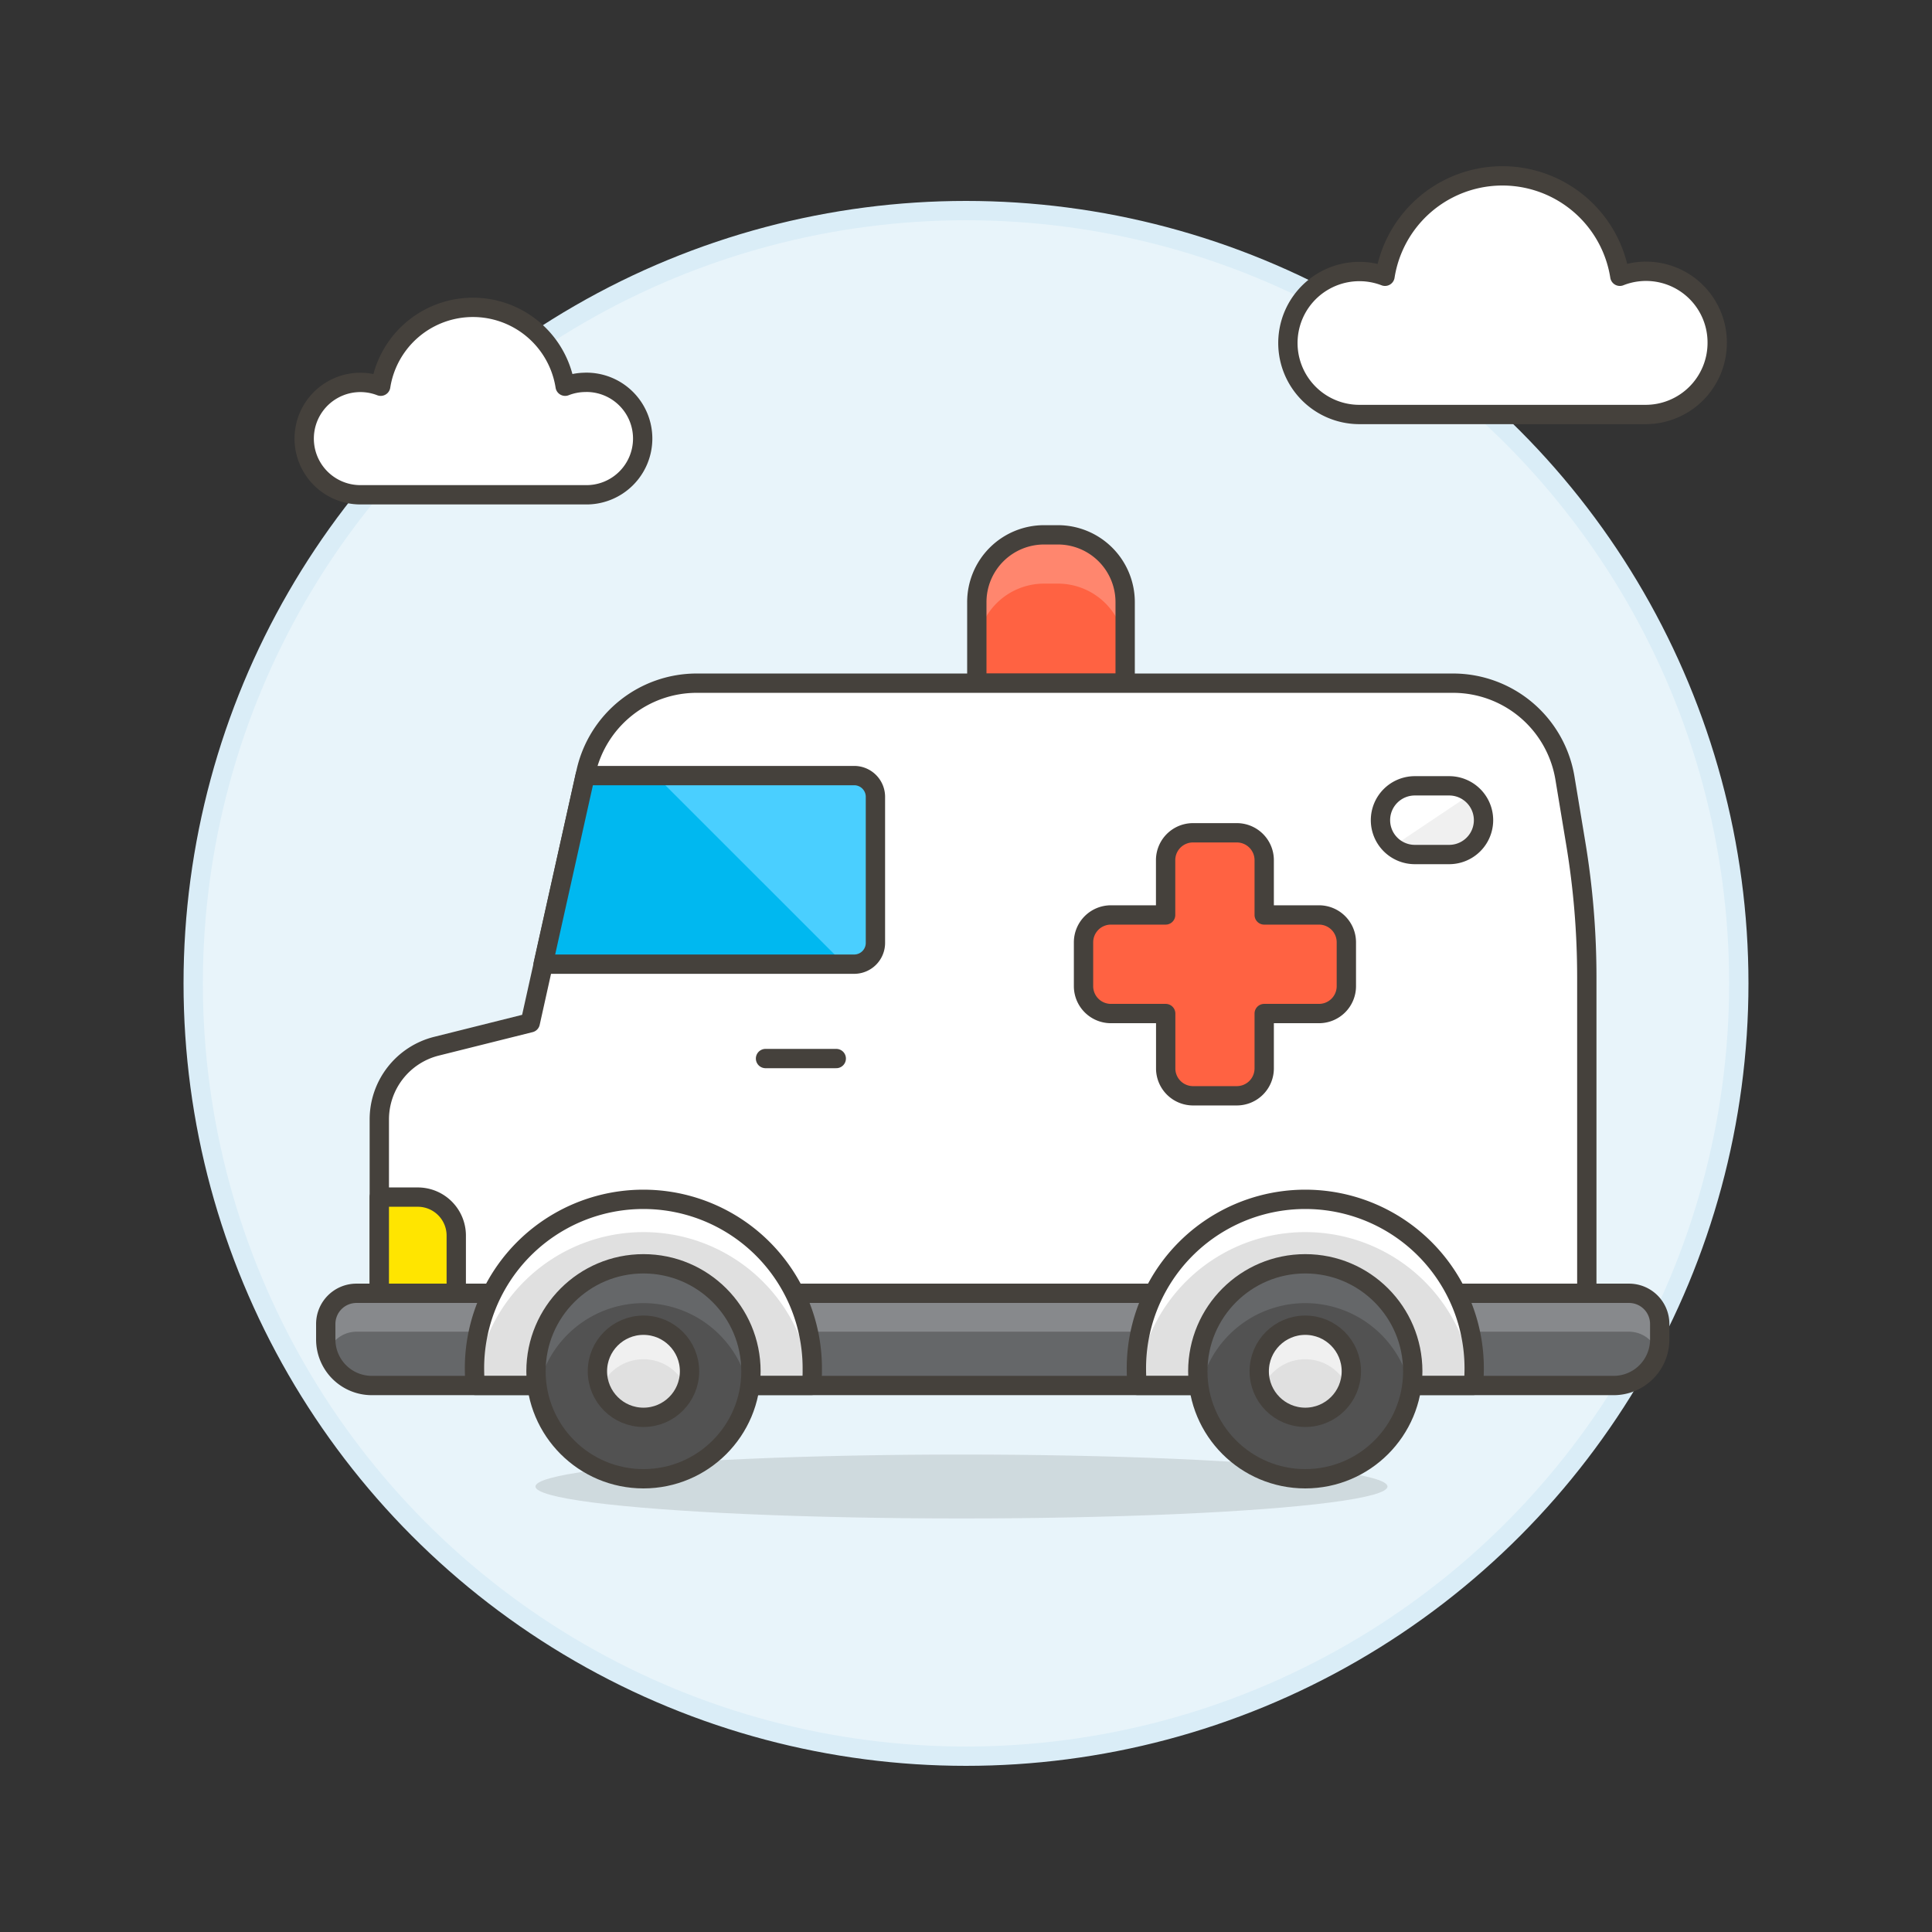 <svg xmlns="http://www.w3.org/2000/svg" viewBox="0 0 100 100"><rect x="0" y="0" width="100" height="100" fill="#333333" stroke="none"/><g class="nc-icon-wrapper"><defs/><circle class="a" cx="50" cy="50.9" r="40" fill="#e8f4fa" stroke="#daedf7" stroke-miterlimit="10"/><g class="b" opacity="0.15"><ellipse class="c" cx="49.766" cy="76.941" rx="22.05" ry="1.654" style="" fill="#45413c"/></g><path class="d" d="M30.3 19.791a2.9 2.9 0 0 0-1.048.2 4.832 4.832 0 0 0-9.547 0 2.908 2.908 0 1 0-1.047 5.619H30.3a2.911 2.911 0 1 0 0-5.821z" fill="#fff" stroke="#45413c" stroke-linecap="round" stroke-linejoin="round"/><path class="d" d="M88.882 17.746a3.684 3.684 0 0 0-5.039-3.446 6.152 6.152 0 0 0-12.155 0 3.7 3.7 0 1 0-1.334 7.154h14.822a3.706 3.706 0 0 0 3.706-3.708z" fill="#fff" stroke="#45413c" stroke-linecap="round" stroke-linejoin="round"/><path class="e" d="M54.756 27.683h-.714a3.482 3.482 0 0 0-3.482 3.482v4.2h7.678v-4.2a3.482 3.482 0 0 0-3.482-3.482z" style="" fill="#ff6242"/><path class="f" d="M54.756 27.683h-.714a3.482 3.482 0 0 0-3.482 3.482v2.524a3.482 3.482 0 0 1 3.482-3.481h.714a3.482 3.482 0 0 1 3.482 3.481v-2.524a3.482 3.482 0 0 0-3.482-3.482z" style="" fill="#ff866e"/><path class="g" d="M54.756 27.683h-.714a3.482 3.482 0 0 0-3.482 3.482v4.2h7.678v-4.2a3.482 3.482 0 0 0-3.482-3.482z" stroke="#45413c" stroke-linecap="round" stroke-linejoin="round" fill="none"/><path class="d" d="M19.633 70.517h62.5V50.579a42.265 42.265 0 0 0-.576-6.951L81 40.267a5.872 5.872 0 0 0-5.792-4.906H36.062a5.871 5.871 0 0 0-5.732 4.6l-2.884 12.977-4.854 1.214a3.907 3.907 0 0 0-2.959 3.79z" fill="#fff" stroke="#45413c" stroke-linecap="round" stroke-linejoin="round"/><path class="h" d="M30.288 40.144h13.924a1.1 1.1 0 0 1 1.1 1.1v7.561a1.1 1.1 0 0 1-1.1 1.1h-16.1z" style="" fill="#00b8f0"/><path class="i" d="M44.212 40.144a1.1 1.1 0 0 1 1.1 1.1v7.561a1.1 1.1 0 0 1-1.1 1.1H43.7l-9.766-9.765z" style="" fill="#4acfff"/><path class="g" d="M30.288 40.144h13.924a1.1 1.1 0 0 1 1.1 1.1v7.561a1.1 1.1 0 0 1-1.1 1.1h-16.1z" stroke="#45413c" stroke-linecap="round" stroke-linejoin="round" fill="none"/><path class="j" d="M23.616 66.941h-3.983v-4.979h1.991a1.992 1.992 0 0 1 1.992 1.992z" stroke="#45413c" stroke-linecap="round" stroke-linejoin="round" fill="#ffe500"/><path class="k" d="M84.318 66.941H18.45a1.588 1.588 0 0 0-1.589 1.589v.8a2.384 2.384 0 0 0 2.384 2.384h64.278a2.384 2.384 0 0 0 2.384-2.384v-.8a1.588 1.588 0 0 0-1.589-1.589z" style="" fill="#656769"/><path class="e" d="M69.687 48.775a1.416 1.416 0 0 0-1.417-1.417h-2.835v-2.835a1.418 1.418 0 0 0-1.418-1.418h-2.268a1.417 1.417 0 0 0-1.417 1.418v2.835H57.5a1.417 1.417 0 0 0-1.417 1.417v2.268a1.418 1.418 0 0 0 1.417 1.418h2.836V55.3a1.417 1.417 0 0 0 1.417 1.418h2.268a1.418 1.418 0 0 0 1.414-1.418v-2.839h2.835a1.417 1.417 0 0 0 1.417-1.418z" style="" fill="#ff6242"/><path class="g" d="M69.687 48.775a1.416 1.416 0 0 0-1.417-1.417h-2.835v-2.835a1.418 1.418 0 0 0-1.418-1.418h-2.268a1.417 1.417 0 0 0-1.417 1.418v2.835H57.5a1.417 1.417 0 0 0-1.417 1.417v2.268a1.418 1.418 0 0 0 1.417 1.418h2.836V55.3a1.417 1.417 0 0 0 1.417 1.418h2.268a1.418 1.418 0 0 0 1.414-1.418v-2.839h2.835a1.417 1.417 0 0 0 1.417-1.418z" stroke="#45413c" stroke-linecap="round" stroke-linejoin="round" fill="none"/><path class="g" d="M39.623 54.79h3.662" stroke="#45413c" stroke-linecap="round" stroke-linejoin="round" fill="none"/><path class="l" d="M85.808 70.009a1.579 1.579 0 0 0-1.49-1.081H18.45a1.576 1.576 0 0 0-1.489 1.081 2.377 2.377 0 0 1-.1-.684v-.8a1.588 1.588 0 0 1 1.589-1.589h65.868a1.588 1.588 0 0 1 1.589 1.589v.8a2.412 2.412 0 0 1-.099.684z" style="" fill="#87898c"/><path class="g" d="M84.318 66.941H18.45a1.588 1.588 0 0 0-1.589 1.589v.8a2.384 2.384 0 0 0 2.384 2.384h64.278a2.384 2.384 0 0 0 2.384-2.384v-.8a1.588 1.588 0 0 0-1.589-1.589z" stroke="#45413c" stroke-linecap="round" stroke-linejoin="round" fill="none"/><path class="m" d="M42.007 71.707H24.6a9.057 9.057 0 0 1-.04-.794 8.742 8.742 0 1 1 17.483 0c.004.268-.012.532-.036.794z" style="" fill="#e0e0e0"/><path class="n" d="M42.007 71.707a8.737 8.737 0 0 0-17.4 0 9.057 9.057 0 0 1-.04-.794 8.742 8.742 0 1 1 17.483 0c0 .268-.016.532-.04.794z" style="" fill="#fff"/><path class="g" d="M42.007 71.707H24.6a9.057 9.057 0 0 1-.04-.794 8.742 8.742 0 1 1 17.483 0c.004.268-.012.532-.036.794z" stroke="#45413c" stroke-linecap="round" stroke-linejoin="round" fill="none"/><g><circle class="o" cx="33.306" cy="70.977" r="5.563" style="" fill="#525252"/><path class="k" d="M33.306 67.45A5.564 5.564 0 0 1 38.775 72a5.563 5.563 0 1 0-10.939 0 5.565 5.565 0 0 1 5.47-4.55z" style="" fill="#656769"/><circle class="g" cx="33.306" cy="70.977" r="5.563" stroke="#45413c" stroke-linecap="round" stroke-linejoin="round" fill="none"/><circle class="m" cx="33.306" cy="70.977" r="2.384" style="" fill="#e0e0e0"/><path class="p" d="M33.306 70.354a2.384 2.384 0 0 1 2.215 1.5 2.384 2.384 0 1 0-4.43 0 2.383 2.383 0 0 1 2.215-1.5z" style="" fill="#f0f0f0"/><circle class="g" cx="33.306" cy="70.977" r="2.384" stroke="#45413c" stroke-linecap="round" stroke-linejoin="round" fill="none"/></g><g><path class="m" d="M76.263 71.707H58.86a8.684 8.684 0 0 1-.04-.794 8.742 8.742 0 1 1 17.483 0 9.906 9.906 0 0 1-.04.794z" style="" fill="#e0e0e0"/><path class="n" d="M76.263 71.707a8.737 8.737 0 0 0-17.4 0 8.684 8.684 0 0 1-.04-.794 8.742 8.742 0 1 1 17.483 0c0 .268-.016.532-.04.794z" style="" fill="#fff"/><path class="g" d="M76.263 71.707H58.86a8.684 8.684 0 0 1-.04-.794 8.742 8.742 0 1 1 17.483 0 9.906 9.906 0 0 1-.04.794z" stroke="#45413c" stroke-linecap="round" stroke-linejoin="round" fill="none"/><g><circle class="o" cx="67.561" cy="70.977" r="5.563" style="" fill="#525252"/><path class="k" d="M67.561 67.45a5.565 5.565 0 0 1 5.47 4.55 5.563 5.563 0 1 0-10.939 0 5.564 5.564 0 0 1 5.469-4.55z" style="" fill="#656769"/><circle class="g" cx="67.561" cy="70.977" r="5.563" stroke="#45413c" stroke-linecap="round" stroke-linejoin="round" fill="none"/><circle class="m" cx="67.561" cy="70.977" r="2.384" style="" fill="#e0e0e0"/><path class="p" d="M67.561 70.354a2.383 2.383 0 0 1 2.215 1.5 2.384 2.384 0 1 0-4.43 0 2.384 2.384 0 0 1 2.215-1.5z" style="" fill="#f0f0f0"/><circle class="g" cx="67.561" cy="70.977" r="2.384" stroke="#45413c" stroke-linecap="round" stroke-linejoin="round" fill="none"/></g></g><g><path class="p" d="M71.453 42.452a1.778 1.778 0 0 0 1.778 1.778h1.778a1.778 1.778 0 1 0 0-3.556h-1.778a1.778 1.778 0 0 0-1.778 1.778z" style="" fill="#f0f0f0"/><path class="n" d="M76.152 41.09a1.769 1.769 0 0 0-1.143-.416h-1.778a1.778 1.778 0 0 0-1.143 3.14z" style="" fill="#fff"/><path class="g" d="M71.453 42.452a1.778 1.778 0 0 0 1.778 1.778h1.778a1.778 1.778 0 1 0 0-3.556h-1.778a1.778 1.778 0 0 0-1.778 1.778z" stroke="#45413c" stroke-linecap="round" stroke-linejoin="round" fill="none"/></g></g></svg>